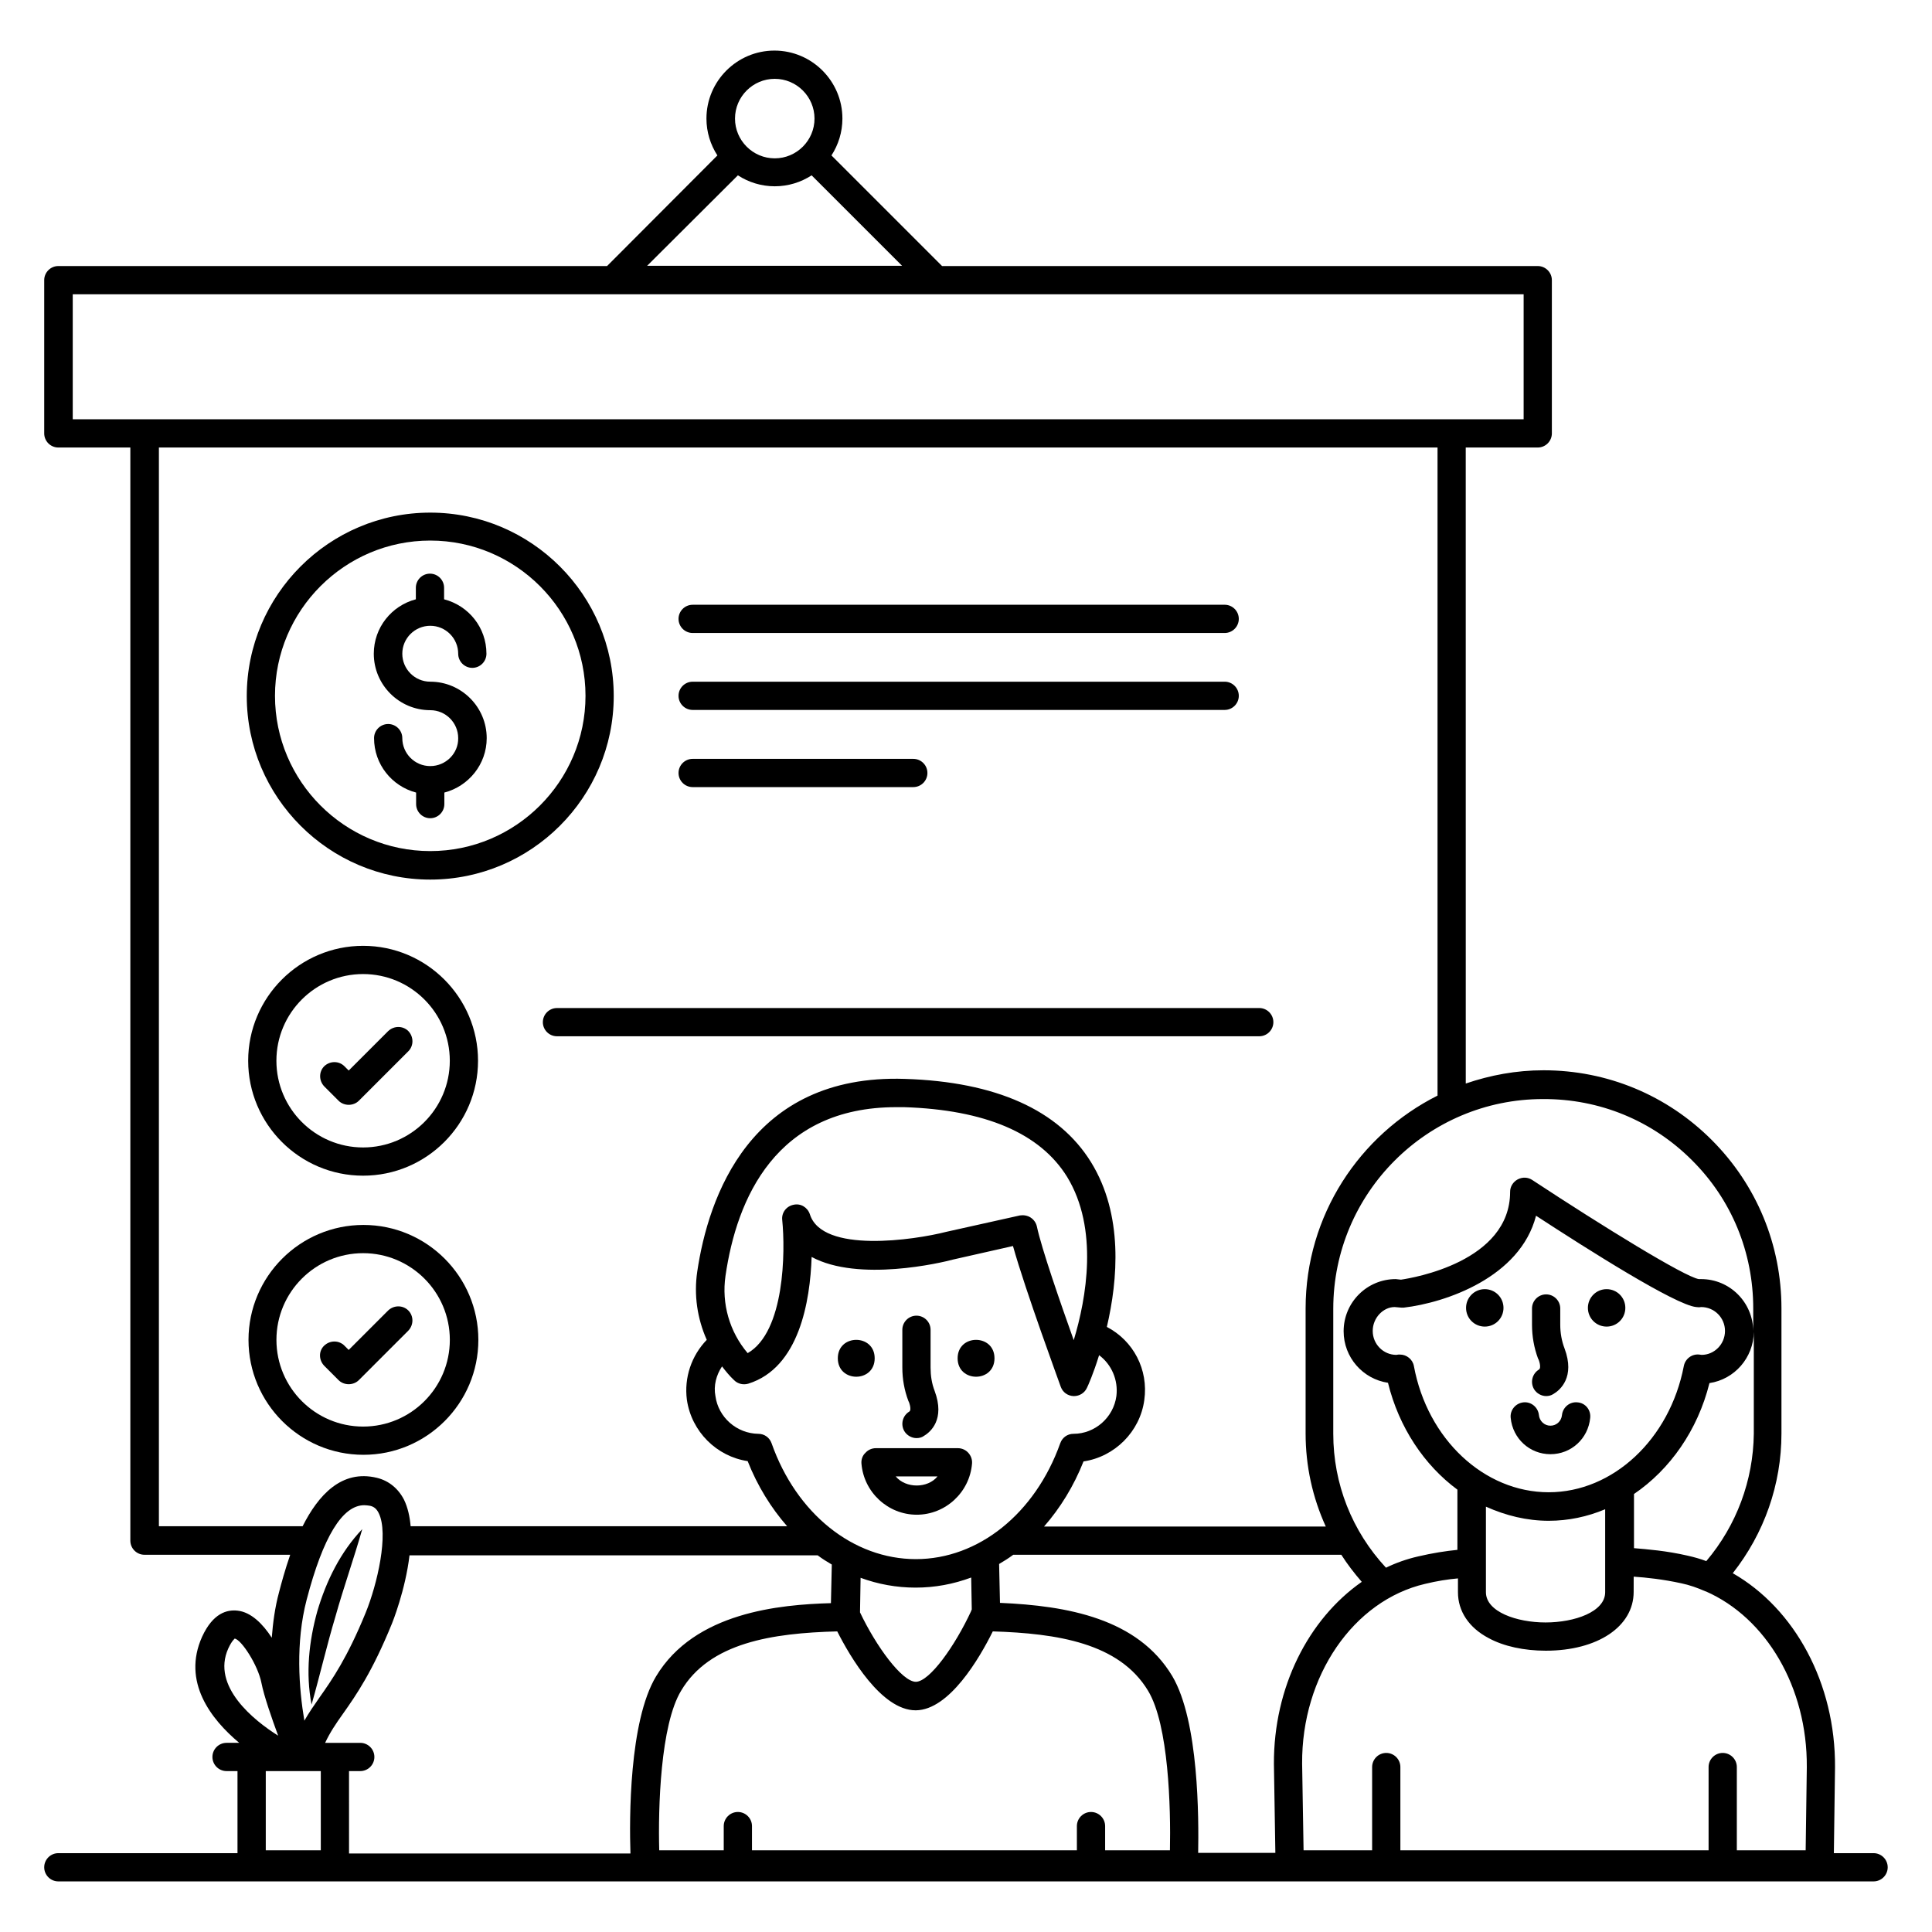 <?xml version="1.0" encoding="UTF-8"?>
<!-- Uploaded to: SVG Find, www.svgrepo.com, Generator: SVG Find Mixer Tools -->
<svg fill="#000000" width="800px" height="800px" version="1.1" viewBox="144 144 512 512" xmlns="http://www.w3.org/2000/svg">
 <g>
  <path d="m640.53 635.11h-10.535l0.305-22.746c0.152-22.289-10.688-42.059-27.098-51.449 8.32-10.535 12.902-23.512 12.902-37.023v-33.129c0-16.871-6.566-32.746-18.473-44.656-11.91-11.91-27.711-18.473-44.578-18.473-7.25 0-14.121 1.297-20.609 3.512l-0.008-168.55h19.082c2.062 0 3.742-1.68 3.742-3.742v-40.609c0-2.062-1.68-3.742-3.742-3.742h-157.86l-29.312-29.312c1.832-2.824 2.902-6.184 2.902-9.77 0-9.922-8.09-18.016-18.016-18.016-9.922 0-18.016 8.09-18.016 18.016 0 3.586 1.07 6.945 2.902 9.77l-29.238 29.312h-145.42c-2.062 0-3.742 1.68-3.742 3.742v40.609c0 2.062 1.68 3.742 3.742 3.742h19.082v289.69c0 2.062 1.68 3.742 3.742 3.742h38.625c-1.375 3.969-2.367 7.633-2.977 10-1.07 3.969-1.602 8.016-1.91 11.984-2.367-3.664-5.496-6.793-9.082-7.176-2.75-0.305-6.488 0.609-9.391 6.945-5.344 11.91 2.367 21.832 9.848 28.09h-3.359c-2.062 0-3.742 1.68-3.742 3.742s1.68 3.742 3.742 3.742h2.902v21.754l-47.48-0.004c-2.062 0-3.742 1.68-3.742 3.742s1.68 3.742 3.742 3.742h481.06c2.062 0 3.742-1.68 3.742-3.742-0.004-2.062-1.684-3.742-3.742-3.742zm-211.98-135.95c-3.512-9.848-8.551-24.352-9.77-30.152-0.23-0.992-0.84-1.832-1.68-2.367-0.84-0.535-1.91-0.688-2.824-0.535l-19.543 4.352c-8.32 2.137-32.824 5.801-36.105-4.656-0.609-1.832-2.441-2.977-4.352-2.519-1.91 0.383-3.207 2.137-2.977 4.047 0.84 8.246 0.688 29.617-9.16 35.266-4.809-5.648-6.945-13.129-5.879-20.457 2.977-20.535 13.359-44.73 45.266-44.73h2.062c21.449 0.688 36.031 6.871 43.207 18.473 8.395 13.742 5.113 32.215 1.754 43.281zm-93.203 6.949c0.992 1.297 1.984 2.519 3.207 3.664 0.992 0.992 2.441 1.297 3.742 0.918 13.512-4.199 16.41-21.906 16.793-33.586 12.441 6.719 34.426 1.527 37.48 0.688l15.879-3.586c3.359 11.984 12.289 36.184 12.672 37.328 0.535 1.449 1.832 2.367 3.359 2.441h0.152c1.449 0 2.824-0.84 3.434-2.215 0.23-0.457 1.68-3.664 3.207-8.625 3.281 2.441 5.113 6.566 4.582 10.84-0.762 5.648-5.648 10-11.375 10-1.602 0-2.977 0.992-3.512 2.519-6.641 18.625-21.68 30.688-38.242 30.688-16.641 0-31.68-12.062-38.242-30.688-0.535-1.527-1.91-2.519-3.512-2.519-5.727-0.078-10.609-4.352-11.375-10-0.539-2.754 0.223-5.578 1.75-7.867zm51.297 58.625c5.113 0 10-0.918 14.734-2.672l0.152 8.473c-0.078 0.078-0.078 0.23-0.152 0.305v0.078c-4.273 9.238-10.992 18.703-14.656 18.777-3.664 0-10.535-9.391-14.809-18.398l0.152-9.16c4.578 1.68 9.465 2.598 14.578 2.598zm-20.766 11.602c3.359 6.641 11.68 20.914 20.762 20.914h0.078c8.855-0.078 16.871-13.816 20.383-20.914 17.023 0.535 33.512 3.055 41.145 15.727 5.496 9.082 6.031 31.066 5.801 42.289h-17.176v-6.414c0-2.062-1.68-3.742-3.742-3.742s-3.742 1.68-3.742 3.742v6.414h-86.102v-6.414c0-2.062-1.68-3.742-3.742-3.742s-3.742 1.68-3.742 3.742v6.414h-17.098c-0.305-11.223 0.305-33.207 5.801-42.289 7.562-12.75 24.125-15.27 41.375-15.727zm88.777 11.832c-9.16-15.266-27.785-18.625-45.648-19.391l-0.23-10.305c1.297-0.762 2.519-1.527 3.742-2.441h86.945c1.602 2.519 3.434 4.887 5.418 7.176-14.199 9.922-23.359 28.016-23.281 48.242l0.383 23.586h-20.457c0.152-9.004 0.23-34.883-6.871-46.867zm168.17 24.121-0.305 22.062h-18.242v-22.062c0-2.062-1.68-3.742-3.742-3.742s-3.742 1.68-3.742 3.742v22.062h-81.68v-22.062c0-2.062-1.68-3.742-3.742-3.742s-3.742 1.68-3.742 3.742v22.062h-18.168l-0.383-22.977c-0.152-23.207 13.586-43.207 32.594-47.633 3.129-0.762 6.106-1.223 8.703-1.449v3.664c0 5.039 2.902 9.391 8.09 12.137 4.047 2.215 9.465 3.359 15.191 3.359 13.742 0 23.281-6.414 23.281-15.574l0.008-4.047c3.359 0.23 7.711 0.688 12.594 1.754 2.215 0.457 4.352 1.223 6.414 2.137h0.078c16.027 7.023 26.945 25.422 26.793 46.566zm-68.398-72.824c-17.098 0-32.137-14.047-35.727-33.434-0.305-1.754-1.91-3.055-3.664-3.055h-0.457c-0.078 0-0.457 0.078-0.535 0.078-3.434 0-6.258-2.824-6.258-6.336 0-3.512 2.824-6.336 5.801-6.336l1.754 0.152h0.688c11.07-1.297 30.84-8.016 35.039-24.352 13.816 9.008 36.945 23.664 42.441 24.199 0.457 0.078 0.918 0.078 1.297 0 3.512 0 6.336 2.824 6.336 6.336 0 3.512-2.824 6.336-6.184 6.336l-0.609-0.078c-1.91-0.23-3.742 1.07-4.121 3.055-3.738 19.391-18.777 33.434-35.801 33.434zm0 7.559c5.191 0 10.23-1.07 14.961-3.055v21.984c0 5.191-8.09 8.016-15.801 8.016-7.633 0-15.801-2.824-15.801-8.016v-22.672c5.269 2.367 10.84 3.742 16.641 3.742zm41.758 10.688c-1.602-0.609-3.281-1.07-4.961-1.449-5.648-1.297-10.609-1.68-14.199-1.984v-14.352c9.543-6.488 16.871-16.871 20-29.391 6.641-0.992 11.68-6.719 11.754-13.586v27.023c-0.152 12.363-4.578 24.273-12.594 33.738zm-3.816-106.26c10.535 10.457 16.258 24.426 16.258 39.312v5.953c-0.078-7.559-6.184-13.742-13.816-13.742h-0.535-0.078c-3.742-0.609-25.344-13.895-44.121-26.258-1.145-0.762-2.594-0.84-3.894-0.152-1.223 0.688-1.984 1.91-1.984 3.281 0 18.551-25.801 22.824-28.93 23.281l-1.375-0.152c-7.633 0-13.816 6.184-13.816 13.816 0 6.945 5.113 12.672 11.754 13.664 2.902 11.832 9.617 21.832 18.398 28.32v15.953c-3.055 0.305-6.566 0.84-10.457 1.754-2.977 0.688-5.801 1.68-8.473 2.977-9.008-9.695-13.969-22.215-13.969-35.496v-33.129c0-30.688 24.961-55.57 55.57-55.57 15.039-0.074 29.008 5.731 39.469 16.188zm-243.05-286.56c5.801 0 10.535 4.734 10.535 10.535s-4.734 10.535-10.535 10.535-10.535-4.734-10.535-10.535 4.734-10.535 10.535-10.535zm-9.77 25.574c2.824 1.832 6.184 2.902 9.77 2.902s6.945-1.07 9.77-2.902l23.969 23.969h-67.555zm-176.34 31.523h384.57v33.129h-384.5v-33.129zm22.902 326.56v-285.95h338.85v171.75c-20.688 10.383-34.961 31.754-34.961 56.41v33.129c0 8.625 1.832 16.945 5.344 24.656h-74.656c4.273-4.887 7.863-10.688 10.457-17.25 8.246-1.223 14.961-7.863 16.105-16.258 1.145-8.09-2.902-15.727-9.922-19.391 2.902-12.441 4.426-29.695-4.199-43.664-8.551-13.816-25.191-21.297-49.312-22.062-41.066-1.375-52.137 31.449-55.039 51.066-0.918 6.184 0 12.441 2.519 18.09-4.047 4.199-6.031 10-5.266 15.879 1.223 8.473 7.938 15.039 16.105 16.258 2.594 6.566 6.184 12.367 10.457 17.25l-99.77 0.004c-0.23-2.594-0.762-4.961-1.754-7.023-1.527-2.977-4.047-5.039-7.176-5.801-9.391-2.289-15.574 4.656-19.695 12.824h-38.09zm38.547 51.449c-1.449-8.551-2.367-20.688 0.609-32.062 4.352-16.641 9.465-25.039 15.266-25.039 0.535 0 0.992 0.078 1.527 0.152 1.07 0.23 1.754 0.84 2.289 1.91 2.75 5.496-0.383 18.93-3.434 26.41-4.887 11.984-8.93 17.785-12.215 22.441-1.445 2.066-2.82 4.051-4.043 6.188zm-20.152-19.16c0.992-2.137 1.68-2.519 1.68-2.594 1.754 0.23 6.184 7.023 7.098 11.754 0.688 3.512 2.75 9.391 4.426 13.969-6.332-3.969-17.781-13.055-13.203-23.129zm15.27 32.52h9.238v20.992h-14.582v-20.992zm16.793 0h2.902c2.062 0 3.742-1.68 3.742-3.742s-1.68-3.742-3.742-3.742l-6.644 0.004h-0.078-2.594c1.297-2.75 2.824-5.039 4.734-7.711 3.512-4.961 7.785-11.145 12.977-23.895 0.078-0.152 3.586-8.93 4.656-18.09h108.17c1.223 0.918 2.441 1.68 3.742 2.441l-0.23 10.23c-13.512 0.383-36.105 2.367-46.336 19.391-7.176 11.91-7.098 37.863-6.793 46.945h-74.578l-0.004-21.832z"/>
  <path d="m209.77 425.11c0 16.793 13.664 30.457 30.457 30.457s30.457-13.664 30.457-30.457-13.664-30.457-30.457-30.457-30.457 13.664-30.457 30.457zm53.434 0c0 12.672-10.305 22.977-22.977 22.977s-22.977-10.305-22.977-22.977 10.305-22.977 22.977-22.977 22.977 10.305 22.977 22.977z"/>
  <path d="m287.86 414.88c0 2.062 1.68 3.742 3.742 3.742h186.11c2.062 0 3.742-1.68 3.742-3.742s-1.68-3.742-3.742-3.742l-186.11 0.004c-2.059 0-3.738 1.68-3.738 3.738z"/>
  <path d="m235.27 426.56c-1.449-1.449-3.816-1.449-5.344 0-1.449 1.449-1.449 3.816 0 5.344l3.816 3.816c0.688 0.688 1.68 1.07 2.672 1.07 0.992 0 1.984-0.383 2.672-1.07l13.129-13.129c1.449-1.449 1.449-3.816 0-5.344-1.449-1.449-3.816-1.449-5.344 0l-10.457 10.457z"/>
  <path d="m270.77 499.08c0-16.793-13.664-30.457-30.457-30.457-16.793 0-30.457 13.664-30.457 30.457s13.664 30.457 30.457 30.457c16.793 0 30.457-13.664 30.457-30.457zm-53.512 0c0-12.672 10.305-22.977 22.977-22.977s22.977 10.305 22.977 22.977-10.305 22.977-22.977 22.977-22.977-10.305-22.977-22.977z"/>
  <path d="m252.21 491.29c-1.449-1.449-3.816-1.449-5.344 0l-10.457 10.457-1.145-1.145c-1.449-1.449-3.816-1.449-5.344 0-1.527 1.449-1.449 3.816 0 5.344l3.816 3.816c0.688 0.688 1.68 1.07 2.672 1.07 0.992 0 1.984-0.383 2.672-1.07l13.129-13.129c1.449-1.523 1.449-3.891 0-5.344z"/>
  <path d="m569.77 485.64c-2.75 0-4.961 2.215-4.961 4.961 0 2.75 2.215 4.961 4.961 4.961 2.75 0 4.961-2.215 4.961-4.961 0.004-2.746-2.211-4.961-4.961-4.961z"/>
  <path d="m537.48 485.64c-2.75 0-4.961 2.215-4.961 4.961 0 2.75 2.215 4.961 4.961 4.961 2.75 0 4.961-2.215 4.961-4.961 0-2.746-2.211-4.961-4.961-4.961z"/>
  <path d="m551.83 506.95c-1.754 1.07-2.367 3.359-1.297 5.191 0.688 1.145 1.984 1.832 3.207 1.832 0.688 0 1.297-0.152 1.91-0.535 1.832-1.07 5.801-4.504 2.977-12.062-0.762-1.984-1.145-4.121-1.145-6.336v-4.273c0-2.062-1.68-3.742-3.742-3.742s-3.742 1.68-3.742 3.742v4.273c0 3.129 0.535 6.106 1.602 9.008 0.156 0.078 0.992 2.441 0.23 2.902z"/>
  <path d="m562.06 515.64c-2.062-0.23-3.894 1.297-4.121 3.359-0.152 1.602-1.449 2.824-3.055 2.824-1.602 0-2.902-1.223-3.055-2.824-0.23-2.062-2.062-3.586-4.121-3.359-2.062 0.23-3.586 2.062-3.359 4.121 0.535 5.496 5.039 9.617 10.535 9.617 5.496 0 10-4.121 10.535-9.617 0.227-2.137-1.301-3.969-3.359-4.121z"/>
  <path d="m407.55 503.96c0 6.516-9.77 6.516-9.77 0 0-6.512 9.77-6.512 9.77 0"/>
  <path d="m375.8 503.96c0 6.516-9.77 6.516-9.77 0 0-6.512 9.77-6.512 9.77 0"/>
  <path d="m372.29 531.83c0.609 7.633 7.023 13.586 14.656 13.586 7.633 0 14.047-5.953 14.656-13.586 0.078-1.07-0.305-2.062-0.992-2.824-0.688-0.762-1.68-1.223-2.75-1.223h-21.754c-1.07 0-2.062 0.457-2.75 1.223-0.762 0.688-1.145 1.758-1.066 2.824zm20.152 3.438c-2.594 3.207-8.398 3.207-11.07 0z"/>
  <path d="m384.96 518.09c-1.754 1.07-2.367 3.359-1.297 5.191 0.688 1.145 1.984 1.832 3.207 1.832 0.688 0 1.375-0.152 1.91-0.535 1.832-1.07 5.727-4.426 2.902-11.984-0.762-1.984-1.07-4.047-1.07-6.184v-10c0-2.062-1.68-3.742-3.742-3.742s-3.742 1.68-3.742 3.742v10c0 3.055 0.535 6.031 1.602 8.855 0.078 0 0.992 2.363 0.23 2.824z"/>
  <path d="m258.02 377.1c26.793 0 48.625-21.832 48.625-48.625 0-26.793-21.832-48.625-48.625-48.625s-48.625 21.832-48.625 48.625c0 26.793 21.832 48.625 48.625 48.625zm0-89.844c22.672 0 41.145 18.473 41.145 41.145 0 22.672-18.473 41.145-41.145 41.145s-41.145-18.473-41.145-41.145c0-22.672 18.473-41.145 41.145-41.145z"/>
  <path d="m327.56 311.75h140.99c2.062 0 3.742-1.68 3.742-3.742s-1.68-3.742-3.742-3.742l-140.99 0.004c-2.062 0-3.742 1.68-3.742 3.742 0 2.059 1.68 3.738 3.742 3.738z"/>
  <path d="m327.56 332.14h140.99c2.062 0 3.742-1.68 3.742-3.742s-1.68-3.742-3.742-3.742l-140.99 0.004c-2.062 0-3.742 1.68-3.742 3.742 0 2.059 1.68 3.738 3.742 3.738z"/>
  <path d="m327.56 352.59h58.473c2.062 0 3.742-1.68 3.742-3.742s-1.68-3.742-3.742-3.742h-58.473c-2.062 0-3.742 1.68-3.742 3.742s1.68 3.742 3.742 3.742z"/>
  <path d="m226.57 595.72c2.289-8.016 4.047-15.727 6.336-23.359 2.137-7.633 4.809-15.113 7.098-23.129-5.801 6.106-9.543 13.742-11.91 21.754-2.211 7.938-3.129 16.488-1.523 24.734z"/>
  <path d="m258.02 347.02c-4.121 0-7.406-3.359-7.406-7.406 0-2.062-1.68-3.742-3.742-3.742s-3.742 1.68-3.742 3.742c0 6.945 4.734 12.746 11.145 14.426v3.055c0 2.062 1.68 3.742 3.742 3.742s3.742-1.68 3.742-3.742v-3.055c6.414-1.68 11.223-7.481 11.223-14.426 0-8.246-6.719-14.961-14.961-14.961-4.121 0-7.406-3.359-7.406-7.406 0-4.121 3.359-7.406 7.406-7.406 4.121 0 7.406 3.359 7.406 7.406 0 2.062 1.68 3.742 3.742 3.742s3.742-1.68 3.742-3.742c0-6.945-4.734-12.746-11.223-14.426v-3.055c0-2.062-1.68-3.742-3.742-3.742s-3.742 1.68-3.742 3.742v3.055c-6.414 1.68-11.145 7.481-11.145 14.426 0 8.246 6.719 14.961 14.961 14.961 4.121 0 7.406 3.359 7.406 7.406 0.074 4.047-3.285 7.406-7.406 7.406z"/>
 </g>
</svg>
